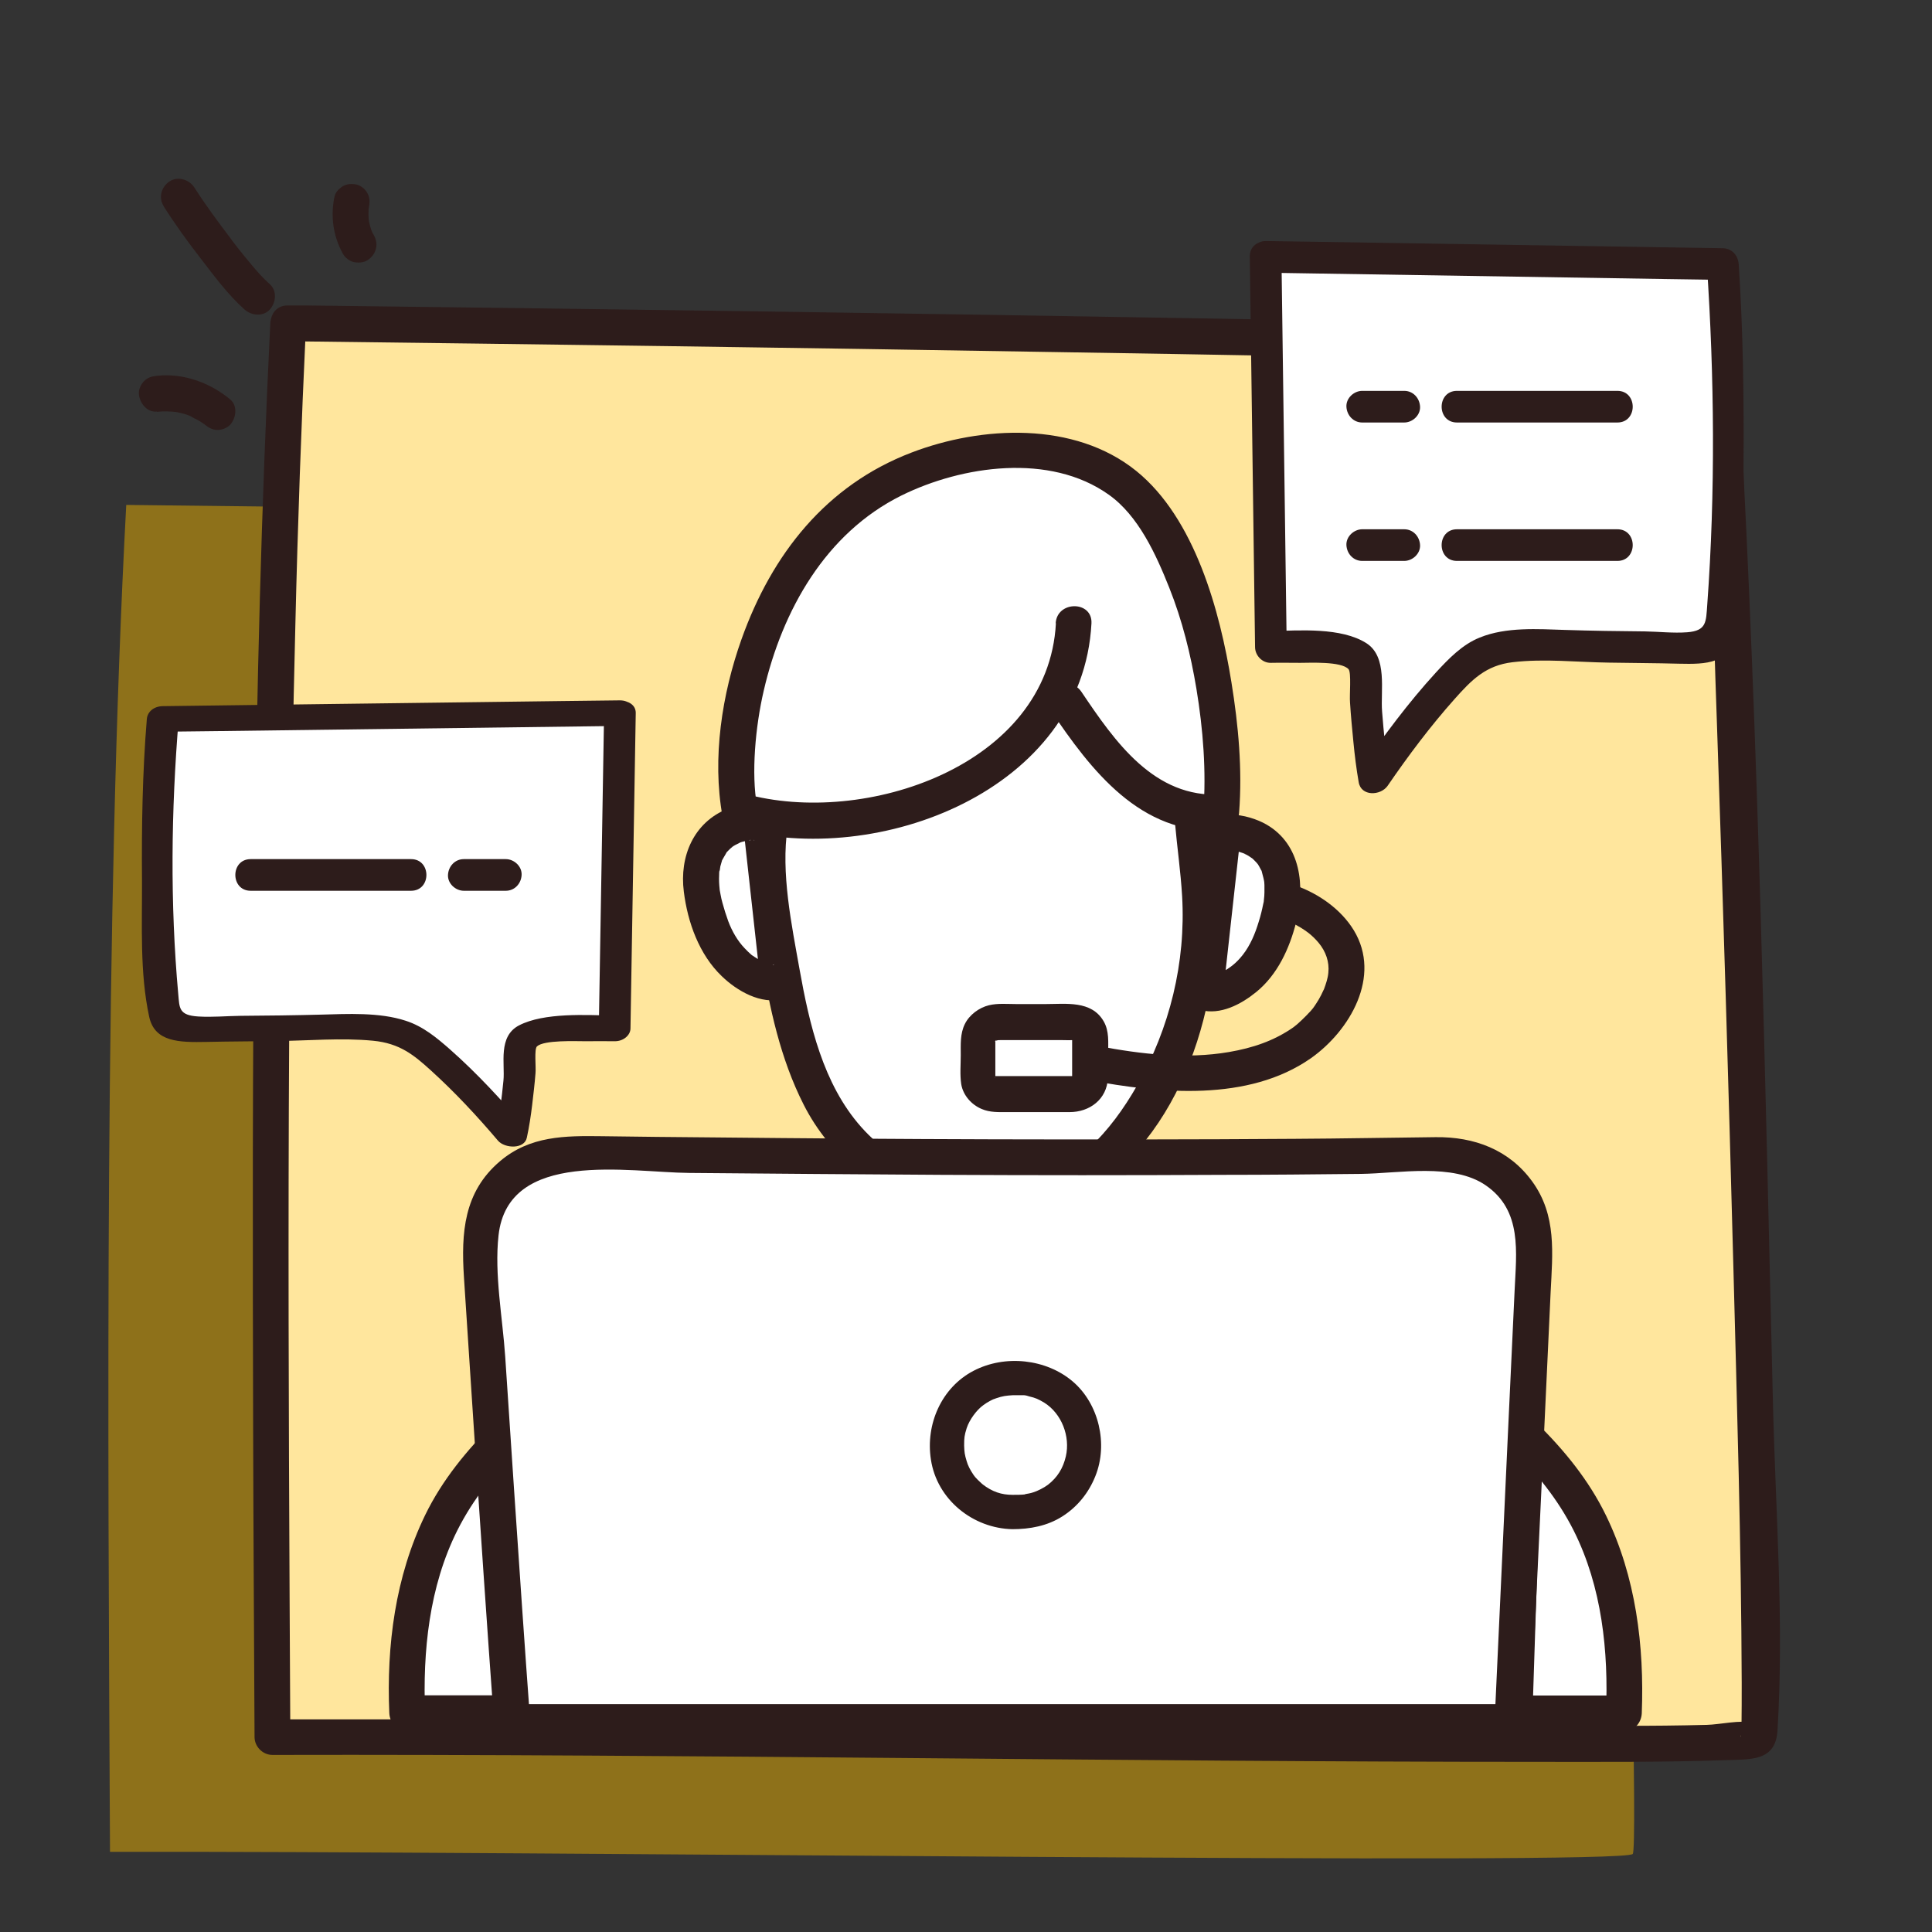 <svg width="81" height="81" viewBox="0 0 81 81" fill="none" xmlns="http://www.w3.org/2000/svg">
<rect x="0" y="0" width="81" height="81" fill="#333333" stroke="none"/>
<path d="M5.293 21.169C4.372 38.339 4.522 60.059 4.612 77.639C22.422 77.599 67.953 78.209 68.453 77.729C68.853 77.349 67.132 22.639 66.672 22.279C66.112 21.839 5.282 21.169 5.282 21.169H5.293Z" fill="#8E711A"/>
<path d="M11.403 13.556C10.493 31.556 10.633 54.306 10.733 72.736C28.503 72.696 73.933 73.326 74.433 72.826C74.833 72.426 73.113 15.096 72.663 14.716C72.103 14.256 11.413 13.546 11.413 13.546L11.403 13.556Z" fill="#FFE69D"/>
<path d="M11.332 13.556C10.572 29.006 10.572 44.496 10.613 59.956C10.623 64.246 10.652 68.536 10.672 72.826C10.672 73.226 11.012 73.576 11.422 73.576C29.113 73.536 46.803 73.866 64.493 73.866C67.103 73.866 69.703 73.886 72.312 73.796C73.373 73.756 74.442 73.866 74.522 72.556C74.802 68.026 74.442 63.376 74.332 58.846C74.002 44.996 73.722 31.126 72.963 17.296C72.922 16.536 73.142 14.556 72.373 14.066C71.603 13.576 69.953 13.806 69.112 13.776C63.032 13.546 56.953 13.466 50.862 13.356C38.172 13.136 25.483 12.956 12.783 12.806C12.543 12.806 12.312 12.806 12.072 12.806C11.102 12.796 11.102 14.296 12.072 14.306C22.703 14.436 33.333 14.576 43.953 14.756C50.892 14.866 57.843 14.986 64.782 15.156C66.772 15.206 68.763 15.246 70.752 15.356C70.993 15.366 71.233 15.386 71.472 15.406C71.543 15.406 71.623 15.426 71.703 15.426C71.862 15.426 71.733 15.426 71.733 15.426C71.733 15.516 71.032 14.866 71.282 14.966C71.282 14.966 71.312 15.096 71.302 15.096C71.353 15.046 71.282 14.936 71.302 15.176C71.312 15.286 71.323 15.406 71.332 15.516C71.743 20.436 71.802 25.396 71.983 30.336C72.243 37.916 72.472 45.506 72.672 53.096C72.823 58.916 73.002 64.736 73.022 70.556C73.022 71.176 73.022 71.796 73.013 72.416C73.013 72.486 72.953 72.776 72.993 72.836C72.862 72.656 73.483 72.286 73.493 72.226C73.412 72.216 73.493 72.276 73.493 72.226C72.963 72.096 72.093 72.306 71.552 72.316C70.403 72.346 69.252 72.356 68.103 72.356C50.892 72.466 33.682 72.136 16.473 72.086C14.793 72.086 13.102 72.086 11.422 72.086L12.172 72.836C12.092 57.296 11.992 41.746 12.383 26.206C12.482 21.986 12.633 17.776 12.832 13.556C12.883 12.596 11.383 12.596 11.332 13.556Z" fill="#2D1C1B"/>
<path d="M6.582 17.266C6.862 17.236 7.132 17.246 7.412 17.276L7.212 17.246C7.362 17.266 7.512 17.296 7.662 17.336C7.732 17.356 7.812 17.376 7.882 17.406C7.912 17.416 7.952 17.426 7.982 17.446C8.042 17.466 8.132 17.536 7.952 17.436C8.082 17.516 8.222 17.566 8.352 17.646C8.412 17.686 8.472 17.716 8.522 17.756C8.552 17.776 8.602 17.806 8.622 17.826L8.532 17.756C8.532 17.756 8.572 17.786 8.592 17.806C8.752 17.936 8.912 18.026 9.122 18.026C9.302 18.026 9.522 17.946 9.652 17.806C9.902 17.526 9.972 17.016 9.652 16.746C8.792 16.036 7.682 15.636 6.572 15.756C6.372 15.776 6.192 15.826 6.042 15.976C5.912 16.106 5.812 16.316 5.822 16.506C5.842 16.876 6.152 17.296 6.572 17.256L6.582 17.266Z" fill="#2D1C1B"/>
<path d="M6.853 8.636C7.333 9.396 7.863 10.126 8.413 10.836C8.963 11.546 9.553 12.356 10.253 12.976C10.543 13.236 11.033 13.286 11.313 12.976C11.573 12.686 11.623 12.196 11.313 11.916C11.033 11.666 10.773 11.376 10.533 11.086C10.383 10.906 10.233 10.726 10.083 10.536C10.003 10.436 9.913 10.326 9.833 10.216C9.793 10.166 9.763 10.126 9.723 10.076C9.833 10.226 9.703 10.046 9.683 10.016C9.153 9.316 8.623 8.606 8.153 7.866C7.943 7.536 7.473 7.376 7.123 7.596C6.773 7.816 6.633 8.266 6.853 8.626V8.636Z" fill="#2D1C1B"/>
<path d="M14.021 8.256C13.851 9.076 13.971 9.916 14.381 10.646C14.471 10.806 14.651 10.946 14.831 10.986C15.011 11.026 15.251 11.016 15.411 10.906C15.761 10.686 15.891 10.246 15.681 9.876C15.631 9.786 15.581 9.696 15.541 9.606L15.621 9.786C15.531 9.566 15.471 9.336 15.441 9.106L15.471 9.306C15.441 9.086 15.441 8.856 15.471 8.636L15.441 8.836C15.441 8.776 15.461 8.716 15.471 8.656C15.511 8.456 15.501 8.256 15.391 8.076C15.301 7.916 15.121 7.776 14.941 7.736C14.751 7.696 14.531 7.706 14.361 7.816C14.201 7.916 14.051 8.076 14.021 8.266V8.256Z" fill="#2D1C1B"/>
<path d="M32.291 34.456C32.001 36.006 32.681 40.616 33.061 42.156C33.611 44.356 34.251 46.556 36.001 48.206C37.751 49.856 40.471 50.876 42.981 50.336C45.401 49.816 46.911 48.166 48.081 46.246C49.931 43.206 50.671 39.666 50.171 36.256L49.531 29.346L45.061 23.856L37.401 26.686L34.971 30.626L32.291 34.456Z" fill="white"/>
<path d="M31.571 34.256C31.271 36.176 31.631 38.226 31.921 40.126C32.251 42.236 32.721 44.396 33.691 46.306C35.891 50.666 41.841 52.836 45.981 49.796C50.121 46.756 51.411 41.026 50.921 36.256C50.791 35.026 50.691 33.796 50.581 32.566C50.481 31.536 50.521 30.366 50.281 29.356C50.031 28.276 48.741 27.206 48.061 26.366C47.241 25.356 46.411 24.346 45.591 23.336C45.441 23.146 45.091 23.056 44.861 23.146C43.351 23.706 41.851 24.256 40.341 24.816C39.281 25.206 37.471 25.496 36.711 26.376C35.741 27.496 35.131 29.036 34.311 30.276C33.491 31.516 32.531 32.826 31.641 34.096C31.091 34.886 32.391 35.636 32.941 34.856C33.821 33.596 34.731 32.356 35.581 31.076C35.881 30.616 36.161 30.146 36.451 29.676C36.881 28.986 37.691 28.086 37.911 27.296C38.051 26.816 37.571 27.376 37.711 27.386C37.911 27.386 38.211 27.206 38.401 27.136L40.981 26.186C42.411 25.656 43.841 25.136 45.271 24.606L44.541 24.416C45.891 26.076 47.251 27.746 48.601 29.406C48.681 29.506 48.791 29.706 48.901 29.776C49.311 30.026 48.191 29.716 48.791 29.406C48.741 29.436 48.881 30.406 48.891 30.456C49.011 31.806 49.141 33.146 49.261 34.496C49.351 35.516 49.501 36.546 49.561 37.576C49.721 40.346 49.041 43.116 47.671 45.516C46.571 47.436 45.051 49.176 42.791 49.646C40.381 50.146 37.721 49.066 36.111 47.256C34.501 45.446 33.931 42.926 33.521 40.636C33.191 38.776 32.731 36.586 33.021 34.686C33.171 33.746 31.721 33.336 31.571 34.286V34.256Z" fill="#2D1C1B"/>
<path d="M45.02 26.126C44.78 32.726 36.14 35.496 31.02 34.006C31.02 34.006 30 28.586 33.8 23.156C35.45 20.806 38.26 19.396 41.11 18.996C43.66 18.636 46.64 19.196 48.11 21.316C51.79 26.646 51.21 34.056 51.21 34.056C48.2 34.326 46.38 31.886 44.7 29.376" fill="white"/>
<path d="M44.27 26.126C43.95 32.116 36.23 34.676 31.22 33.276L31.74 33.796C31.49 32.436 31.67 30.456 32.02 28.956C32.8 25.586 34.61 22.356 37.79 20.776C40.34 19.516 44.02 18.986 46.48 20.736C47.73 21.616 48.47 23.256 49.02 24.636C49.57 26.016 49.92 27.436 50.16 28.876C50.44 30.566 50.58 32.336 50.45 34.056L51.2 33.306C48.39 33.476 46.74 31.086 45.34 29.006C44.8 28.206 43.5 28.956 44.04 29.766C45.74 32.296 47.82 35.016 51.2 34.816C51.63 34.786 51.92 34.496 51.95 34.066C52.09 32.256 51.92 30.406 51.63 28.616C51.15 25.626 50.1 21.736 47.64 19.746C45.05 17.656 41.16 17.846 38.21 18.976C34.63 20.346 32.36 23.236 31.09 26.796C30.27 29.096 29.85 31.786 30.29 34.216C30.34 34.466 30.58 34.676 30.81 34.736C36.82 36.406 45.39 33.126 45.76 26.136C45.81 25.176 44.31 25.176 44.26 26.136L44.27 26.126Z" fill="#2D1C1B"/>
<path d="M32.65 41.166C32.06 41.336 30.54 40.726 29.85 38.916C28.15 34.446 31.8 34.236 31.91 34.546L32.64 41.166H32.65Z" fill="white"/>
<path d="M32.45 40.446C32.29 40.486 32.54 40.386 32.46 40.446C32.42 40.486 32.23 40.416 32.43 40.456C32.36 40.446 32.29 40.426 32.23 40.416C32.19 40.416 32.16 40.396 32.12 40.386C32.1 40.386 31.95 40.316 32.04 40.356C32.11 40.386 31.9 40.286 31.87 40.266C31.79 40.216 31.71 40.166 31.63 40.116C31.6 40.096 31.57 40.076 31.54 40.056C31.63 40.116 31.52 40.046 31.51 40.036C31.41 39.946 31.31 39.856 31.22 39.756C30.93 39.456 30.69 39.046 30.53 38.616C30.44 38.366 30.36 38.116 30.29 37.856C30.26 37.746 30.23 37.626 30.21 37.506C30.2 37.456 30.19 37.396 30.18 37.346C30.16 37.226 30.18 37.346 30.17 37.266C30.15 37.076 30.14 36.886 30.15 36.696C30.15 36.616 30.15 36.546 30.17 36.476C30.16 36.656 30.19 36.376 30.2 36.326C30.22 36.256 30.24 36.186 30.26 36.116C30.27 36.086 30.28 36.046 30.3 36.016C30.3 36.036 30.22 36.166 30.28 36.056C30.34 35.946 30.41 35.836 30.47 35.726C30.52 35.646 30.37 35.826 30.49 35.706C30.53 35.666 30.57 35.626 30.61 35.586C30.65 35.546 30.81 35.436 30.61 35.566C30.66 35.536 30.71 35.496 30.76 35.466C30.85 35.406 30.95 35.376 31.04 35.316C31.06 35.306 30.87 35.376 31.02 35.326C31.08 35.306 31.13 35.286 31.19 35.276C31.22 35.276 31.47 35.196 31.48 35.216C31.48 35.236 31.25 35.226 31.44 35.216C31.48 35.216 31.52 35.216 31.56 35.216C31.6 35.216 31.64 35.216 31.67 35.216C31.77 35.206 31.43 35.166 31.57 35.206C31.65 35.226 31.68 35.276 31.47 35.156C31.47 35.156 31.27 34.966 31.25 34.926L31.15 34.546C31.36 36.476 31.58 38.406 31.79 40.336C31.82 40.616 31.85 40.896 31.88 41.166C31.92 41.566 32.19 41.916 32.63 41.916C33 41.916 33.42 41.576 33.38 41.166C33.14 39.006 32.91 36.836 32.66 34.676C32.63 34.426 32.6 34.186 32.42 34.006C32.24 33.826 31.98 33.746 31.71 33.716C31.31 33.676 30.89 33.756 30.51 33.906C29.08 34.476 28.48 35.906 28.67 37.386C28.83 38.666 29.31 40.016 30.26 40.926C30.9 41.546 31.9 42.126 32.83 41.886C33.76 41.646 33.37 40.196 32.43 40.436L32.45 40.446Z" fill="#2D1C1B"/>
<path d="M50.532 41.616C51.122 41.786 52.642 41.176 53.332 39.366C55.032 34.896 51.382 34.686 51.272 34.996L50.542 41.616H50.532Z" fill="white"/>
<path d="M50.332 42.346C51.172 42.566 52.032 42.106 52.662 41.596C53.562 40.866 54.062 39.766 54.342 38.666C54.722 37.166 54.552 35.406 53.092 34.566C52.352 34.136 50.672 33.756 50.522 35.016C50.402 36.056 50.292 37.106 50.172 38.146C50.042 39.306 49.912 40.466 49.782 41.626C49.742 42.026 50.162 42.376 50.532 42.376C50.972 42.376 51.242 42.026 51.282 41.626C51.492 39.696 51.712 37.766 51.922 35.836C51.952 35.556 51.982 35.276 52.012 35.006L51.912 35.386C51.882 35.446 51.722 35.596 51.682 35.616C51.732 35.586 51.452 35.696 51.562 35.666C51.732 35.616 51.352 35.666 51.542 35.666C51.612 35.666 51.682 35.666 51.752 35.666C51.892 35.666 51.722 35.636 51.682 35.656C51.712 35.646 51.802 35.676 51.842 35.686C51.932 35.706 52.022 35.736 52.112 35.766C52.142 35.766 52.292 35.836 52.162 35.786C52.032 35.736 52.212 35.816 52.242 35.826C52.342 35.876 52.422 35.936 52.512 35.996C52.592 36.046 52.392 35.876 52.522 36.006C52.572 36.056 52.612 36.096 52.662 36.146C52.682 36.166 52.702 36.196 52.722 36.216C52.792 36.286 52.642 36.086 52.692 36.166C52.722 36.216 52.762 36.266 52.792 36.326C52.822 36.376 52.842 36.426 52.872 36.476C52.972 36.656 52.852 36.376 52.912 36.586C52.952 36.736 52.992 36.876 53.012 37.026C52.992 36.866 53.012 37.046 53.012 37.106C53.012 37.206 53.012 37.306 53.012 37.416C53.012 37.526 53.002 37.616 52.992 37.706C52.972 37.856 52.992 37.776 52.992 37.736C52.992 37.786 52.972 37.846 52.962 37.896C52.912 38.146 52.852 38.396 52.772 38.646C52.622 39.146 52.422 39.626 52.102 40.036C51.842 40.366 51.582 40.576 51.202 40.776C51.162 40.796 51.122 40.816 51.082 40.836C51.242 40.766 51.062 40.836 51.032 40.846C50.952 40.866 50.872 40.886 50.792 40.906C50.622 40.946 50.932 40.906 50.732 40.906C50.532 40.906 50.872 40.946 50.702 40.906C49.772 40.666 49.372 42.106 50.302 42.356L50.332 42.346Z" fill="#2D1C1B"/>
<path d="M45.71 45.176V43.516C45.71 43.136 45.37 42.836 44.96 42.836C43.95 42.836 42.69 42.836 41.88 42.836C41.42 42.836 41.04 43.166 41.04 43.596C41.04 44.106 41.04 44.766 41.04 45.186C41.04 45.566 41.38 45.866 41.79 45.866H44.98C45.39 45.866 45.73 45.556 45.73 45.186L45.71 45.176Z" fill="white"/>
<path d="M46.46 45.176C46.46 44.836 46.46 44.506 46.46 44.166C46.46 43.706 46.51 43.226 46.27 42.816C45.76 41.936 44.69 42.096 43.83 42.096C43.43 42.096 43.02 42.096 42.62 42.096C42.24 42.096 41.83 42.056 41.46 42.146C41.05 42.246 40.64 42.546 40.45 42.936C40.25 43.346 40.28 43.786 40.28 44.236C40.28 44.636 40.24 45.056 40.3 45.456C40.38 45.926 40.73 46.316 41.16 46.496C41.51 46.646 41.88 46.626 42.25 46.626H44.84C45.69 46.626 46.41 46.086 46.45 45.196C46.47 44.806 46.09 44.426 45.7 44.446C45.28 44.466 44.97 44.776 44.95 45.196C44.95 45.186 44.99 45.066 44.95 45.146C44.92 45.226 44.97 45.116 44.97 45.106C44.93 45.156 44.91 45.156 44.98 45.106C44.98 45.106 44.89 45.186 44.96 45.126C45.03 45.066 44.94 45.126 44.93 45.136C44.94 45.126 45.04 45.106 44.96 45.116C44.89 45.126 45.07 45.116 44.93 45.116C44.87 45.116 44.81 45.116 44.76 45.116H43.8C43.14 45.116 42.47 45.116 41.81 45.116C41.79 45.116 41.77 45.116 41.75 45.116C41.73 45.116 41.7 45.116 41.68 45.116C41.79 45.126 41.7 45.086 41.68 45.106C41.69 45.106 41.77 45.186 41.71 45.126C41.65 45.066 41.73 45.156 41.73 45.166C41.73 45.156 41.68 45.056 41.71 45.146C41.74 45.236 41.71 45.126 41.71 45.126C41.76 45.196 41.71 45.226 41.73 45.146C41.73 45.116 41.73 45.086 41.73 45.056C41.73 44.976 41.73 44.896 41.73 44.816C41.73 44.476 41.73 44.136 41.73 43.796C41.73 43.726 41.73 43.656 41.73 43.586C41.73 43.496 41.73 43.636 41.73 43.636C41.73 43.606 41.78 43.546 41.73 43.616C41.68 43.696 41.73 43.616 41.75 43.606C41.7 43.726 41.69 43.656 41.75 43.626C41.77 43.616 41.84 43.576 41.77 43.616C41.87 43.566 41.66 43.676 41.77 43.616C41.67 43.666 41.93 43.586 41.82 43.606C41.74 43.616 41.93 43.606 41.97 43.606C42.12 43.606 42.26 43.606 42.41 43.606C42.75 43.606 43.1 43.606 43.44 43.606C43.78 43.606 44.13 43.606 44.48 43.606C44.64 43.606 44.81 43.616 44.97 43.606C45.05 43.606 44.95 43.606 44.93 43.606C44.94 43.606 45.04 43.636 44.96 43.606C44.88 43.576 44.96 43.606 44.98 43.616C45.14 43.726 44.9 43.556 44.98 43.626C45.04 43.676 44.96 43.596 44.95 43.586C45 43.646 44.97 43.616 44.95 43.566C44.99 43.656 44.95 43.586 44.95 43.546C44.95 43.586 44.95 43.626 44.95 43.666V44.236C44.95 44.556 44.95 44.876 44.95 45.206C44.95 45.596 45.29 45.976 45.7 45.956C46.11 45.936 46.45 45.626 46.45 45.206L46.46 45.176Z" fill="#2D1C1B"/>
<path d="M45.661 45.286C48.631 45.846 52.331 46.206 54.961 44.366C56.591 43.216 57.931 40.936 56.761 39.006C56.221 38.116 55.271 37.456 54.291 37.116C53.381 36.796 52.981 38.246 53.891 38.566C53.951 38.586 54.121 38.666 53.901 38.566C54.041 38.626 54.181 38.696 54.311 38.766C54.701 38.976 55.001 39.186 55.291 39.536C55.581 39.886 55.741 40.326 55.691 40.786C55.671 41.016 55.591 41.246 55.511 41.466C55.471 41.576 55.581 41.326 55.491 41.506C55.461 41.576 55.421 41.646 55.391 41.716C55.331 41.836 55.261 41.956 55.181 42.076C55.141 42.146 55.091 42.206 55.051 42.266C54.961 42.376 55.031 42.296 55.051 42.266C55.021 42.306 54.981 42.346 54.951 42.386C54.721 42.636 54.401 42.946 54.231 43.066C53.421 43.636 52.521 43.936 51.531 44.106C49.731 44.416 47.831 44.196 46.051 43.856C45.111 43.676 44.701 45.126 45.651 45.306L45.661 45.286Z" fill="#2D1C1B"/>
<path d="M53.061 10.77L72.232 11.079C72.497 14.812 72.541 22.535 72.17 26.26C72.143 26.525 72.108 26.817 71.922 26.994C71.719 27.189 71.418 27.198 71.144 27.189C68.516 27.127 68.631 27.162 66.004 27.1C64.88 27.074 62.987 26.923 61.996 27.489C60.59 28.294 57.6 32.629 57.6 32.629C57.6 32.629 57.255 30.586 57.184 27.852C57.166 27.012 53.291 27.136 53.291 27.136L53.07 10.77H53.061Z" fill="white"/>
<path d="M53.061 11.433C58.635 11.522 64.208 11.61 69.781 11.698C70.595 11.707 71.409 11.725 72.223 11.734L71.559 11.07C71.878 15.803 71.922 20.634 71.577 25.358C71.524 26.065 71.559 26.446 70.737 26.508C70.153 26.552 69.542 26.481 68.967 26.472C67.844 26.463 66.72 26.446 65.606 26.41C64.491 26.375 63.146 26.277 62.041 26.729C61.306 27.021 60.731 27.622 60.2 28.197C59.042 29.462 57.998 30.869 57.025 32.284L58.237 32.444C58.095 31.577 58.015 30.71 57.945 29.834C57.874 28.958 58.184 27.543 57.29 26.968C56.237 26.295 54.477 26.428 53.282 26.463L53.946 27.127C53.875 21.669 53.796 16.21 53.725 10.761C53.716 9.911 52.389 9.903 52.398 10.761C52.469 16.219 52.548 21.677 52.619 27.127C52.619 27.481 52.92 27.799 53.282 27.79C53.69 27.781 54.105 27.79 54.512 27.79C54.919 27.79 56.237 27.72 56.538 28.056C56.662 28.197 56.573 29.135 56.6 29.453C56.635 30.002 56.688 30.559 56.742 31.108C56.795 31.656 56.865 32.231 56.963 32.789C57.06 33.399 57.883 33.364 58.175 32.948C59.042 31.683 59.971 30.444 60.988 29.303C61.704 28.498 62.297 27.896 63.412 27.764C64.748 27.605 66.128 27.764 67.472 27.781C68.445 27.799 69.418 27.799 70.392 27.826C71.533 27.852 72.568 27.843 72.798 26.516C73.196 24.234 73.09 21.766 73.099 19.457C73.116 16.661 73.081 13.857 72.895 11.07C72.869 10.708 72.612 10.416 72.232 10.407C66.658 10.318 61.085 10.23 55.512 10.142C54.698 10.133 53.884 10.115 53.07 10.106C52.256 10.097 52.212 11.415 53.07 11.433H53.061Z" fill="#2D1C1B"/>
<path d="M57.113 23.517H58.873C59.218 23.517 59.554 23.217 59.537 22.854C59.519 22.491 59.245 22.19 58.873 22.19H57.113C56.768 22.19 56.432 22.491 56.449 22.854C56.467 23.217 56.741 23.517 57.113 23.517Z" fill="#2D1C1B"/>
<path d="M61.085 23.517H67.809C68.667 23.517 68.667 22.19 67.809 22.19H61.085C60.227 22.19 60.227 23.517 61.085 23.517Z" fill="#2D1C1B"/>
<path d="M57.113 17.714H58.873C59.218 17.714 59.554 17.413 59.537 17.051C59.519 16.688 59.245 16.387 58.873 16.387H57.113C56.768 16.387 56.432 16.688 56.449 17.051C56.467 17.413 56.741 17.714 57.113 17.714Z" fill="#2D1C1B"/>
<path d="M61.085 17.714H67.809C68.667 17.714 68.667 16.387 67.809 16.387H61.085C60.227 16.387 60.227 17.714 61.085 17.714Z" fill="#2D1C1B"/>
<path d="M25.99 29.899L6.819 30.149C6.554 33.166 6.51 39.407 6.881 42.417C6.908 42.632 6.943 42.868 7.129 43.011C7.332 43.168 7.633 43.175 7.907 43.168C10.535 43.118 10.42 43.147 13.047 43.096C14.171 43.075 16.064 42.953 17.055 43.411C18.461 44.062 21.451 47.565 21.451 47.565C21.451 47.565 21.796 45.913 21.867 43.704C21.885 43.025 25.76 43.125 25.76 43.125L25.981 29.899H25.99Z" fill="white"/>
<path d="M25.99 30.435C20.417 30.507 14.844 30.578 9.27 30.65C8.456 30.657 7.643 30.671 6.829 30.678L7.492 30.142C7.174 33.967 7.129 37.87 7.474 41.688C7.527 42.26 7.492 42.568 8.315 42.617C8.899 42.653 9.509 42.596 10.084 42.589C11.208 42.582 12.331 42.568 13.446 42.539C14.56 42.51 15.905 42.432 17.011 42.796C17.745 43.032 18.32 43.518 18.851 43.983C20.01 45.005 21.054 46.142 22.027 47.286L20.815 47.415C20.956 46.714 21.036 46.013 21.107 45.306C21.178 44.598 20.868 43.454 21.762 42.989C22.814 42.446 24.575 42.553 25.769 42.582L25.105 43.118C25.176 38.707 25.256 34.296 25.327 29.892C25.335 29.206 26.663 29.199 26.654 29.892C26.583 34.303 26.503 38.714 26.433 43.118C26.433 43.404 26.132 43.661 25.769 43.654C25.362 43.647 24.946 43.654 24.539 43.654C24.132 43.654 22.814 43.597 22.514 43.869C22.39 43.983 22.478 44.741 22.451 44.998C22.416 45.441 22.363 45.892 22.31 46.335C22.257 46.778 22.186 47.243 22.089 47.693C21.991 48.187 21.169 48.158 20.877 47.822C20.01 46.8 19.081 45.799 18.064 44.877C17.347 44.226 16.754 43.74 15.64 43.633C14.304 43.504 12.924 43.633 11.579 43.647C10.606 43.661 9.633 43.661 8.66 43.683C7.519 43.704 6.484 43.697 6.254 42.625C5.856 40.78 5.962 38.786 5.953 36.92C5.935 34.661 5.971 32.394 6.156 30.142C6.183 29.849 6.439 29.613 6.82 29.606C12.393 29.535 17.966 29.463 23.54 29.392C24.354 29.384 25.167 29.37 25.981 29.363C26.795 29.356 26.839 30.421 25.981 30.435H25.99Z" fill="#2D1C1B"/>
<path d="M21.206 37.346H19.445C19.101 37.346 18.764 37.045 18.782 36.682C18.8 36.32 19.074 36.019 19.445 36.019H21.206C21.551 36.019 21.887 36.32 21.869 36.682C21.852 37.045 21.578 37.346 21.206 37.346Z" fill="#2D1C1B"/>
<path d="M17.233 37.346H10.51C9.652 37.346 9.652 36.019 10.51 36.019H17.233C18.092 36.019 18.092 37.346 17.233 37.346Z" fill="#2D1C1B"/>
<path d="M63.882 60.166C65.362 61.626 68.401 64.646 68.082 71.836H63.502L63.882 60.166Z" fill="white"/>
<path d="M63.352 60.696C64.401 61.736 65.311 62.846 65.981 64.176C67.162 66.536 67.442 69.226 67.332 71.836L68.082 71.086H63.502L64.251 71.836C64.362 68.436 64.472 65.036 64.582 61.636C64.602 61.146 64.612 60.656 64.632 60.166C64.662 59.196 63.161 59.206 63.132 60.166C63.022 63.566 62.911 66.966 62.801 70.366C62.782 70.856 62.772 71.346 62.752 71.836C62.742 72.246 63.102 72.586 63.502 72.586H68.082C68.501 72.586 68.811 72.246 68.832 71.836C68.942 68.996 68.582 66.106 67.332 63.536C66.612 62.056 65.582 60.796 64.412 59.646C63.721 58.966 62.661 60.026 63.352 60.706V60.696Z" fill="#2D1C1B"/>
<path d="M21.271 60.166C19.791 61.626 16.752 64.646 17.072 71.836H21.651L21.271 60.166Z" fill="white"/>
<path d="M20.741 59.636C19.581 60.786 18.541 62.046 17.822 63.526C16.572 66.106 16.201 68.986 16.322 71.826C16.341 72.236 16.651 72.576 17.072 72.576C18.602 72.576 20.122 72.576 21.651 72.576C22.052 72.576 22.412 72.236 22.401 71.826C22.291 68.426 22.181 65.026 22.072 61.626C22.052 61.136 22.041 60.646 22.021 60.156C21.991 59.196 20.491 59.186 20.521 60.156C20.631 63.556 20.741 66.956 20.852 70.356C20.872 70.846 20.881 71.336 20.901 71.826L21.651 71.076C20.122 71.076 18.602 71.076 17.072 71.076L17.822 71.826C17.721 69.226 17.991 66.526 19.172 64.166C19.841 62.836 20.741 61.726 21.802 60.686C22.491 60.006 21.431 58.946 20.741 59.626V59.636Z" fill="#2D1C1B"/>
<path d="M63.421 72.196L64.341 52.346C64.441 50.176 62.691 48.376 60.531 48.416C49.051 48.626 31.731 48.466 23.931 48.376C21.741 48.346 20.001 50.186 20.141 52.366C20.501 57.886 21.141 67.596 21.481 72.196H63.421Z" fill="white"/>
<path d="M42.439 64.112C43.178 64.112 43.908 63.978 44.542 63.574C45.175 63.171 45.646 62.585 45.925 61.884C46.462 60.55 46.078 58.859 44.974 57.918C43.87 56.977 42.141 56.776 40.806 57.477C39.471 58.178 38.799 59.714 39.029 61.193C39.279 62.864 40.787 64.083 42.458 64.112C43.389 64.131 43.389 62.691 42.458 62.672C41.987 62.672 41.603 62.547 41.181 62.22C41.258 62.278 41.161 62.201 41.152 62.192C41.094 62.144 41.046 62.086 40.989 62.038C40.892 61.942 40.854 61.894 40.816 61.836C40.672 61.625 40.576 61.433 40.528 61.26C40.441 60.972 40.432 60.886 40.422 60.607C40.422 60.281 40.432 60.185 40.528 59.877C40.643 59.522 40.95 59.109 41.219 58.917C41.306 58.85 41.401 58.792 41.507 58.734C41.574 58.696 41.642 58.667 41.709 58.639C41.622 58.677 41.738 58.639 41.747 58.629C42.054 58.523 42.179 58.514 42.477 58.494C42.611 58.494 42.736 58.494 42.871 58.494C42.948 58.494 42.996 58.494 43.14 58.542C43.428 58.61 43.524 58.658 43.773 58.802C44.513 59.263 44.878 60.223 44.686 61.058C44.571 61.558 44.33 61.942 43.937 62.249C43.773 62.374 43.485 62.518 43.322 62.566C43.264 62.585 43.197 62.605 43.14 62.614C43.111 62.614 42.88 62.662 42.986 62.653C42.813 62.672 42.631 62.672 42.448 62.672C41.517 62.672 41.517 64.112 42.448 64.112H42.439Z" fill="#2D1C1B"/>
<path d="M64.171 72.196C64.341 68.476 64.511 64.756 64.691 61.036L65.011 54.176C65.091 52.546 65.271 50.956 64.241 49.536C63.271 48.196 61.801 47.656 60.191 47.676C58.231 47.696 56.271 47.736 54.301 47.746C50.071 47.776 45.841 47.776 41.621 47.766C37.691 47.756 33.771 47.726 29.841 47.686C28.301 47.676 26.771 47.656 25.231 47.636C23.691 47.616 22.221 47.616 20.961 48.686C19.441 49.976 19.331 51.686 19.451 53.546C19.591 55.636 19.721 57.726 19.861 59.806C20.131 63.936 20.411 68.076 20.711 72.196C20.741 72.596 21.031 72.946 21.461 72.946H63.401C64.371 72.946 64.371 71.446 63.401 71.446H21.481L22.231 72.196C21.991 68.946 21.771 65.686 21.551 62.436C21.431 60.586 21.301 58.726 21.181 56.876C21.071 55.246 20.721 53.426 20.901 51.796C21.301 48.156 26.361 49.156 28.901 49.176C32.431 49.206 35.961 49.236 39.491 49.256C43.411 49.276 47.331 49.276 51.251 49.256C53.191 49.256 55.121 49.236 57.061 49.216C58.661 49.196 60.911 48.746 62.291 49.696C63.831 50.756 63.571 52.506 63.501 54.106C63.401 56.176 63.311 58.236 63.211 60.306C63.031 64.276 62.841 68.236 62.661 72.206C62.621 73.176 64.121 73.166 64.161 72.206L64.171 72.196Z" fill="#2D1C1B"/>
</svg>
